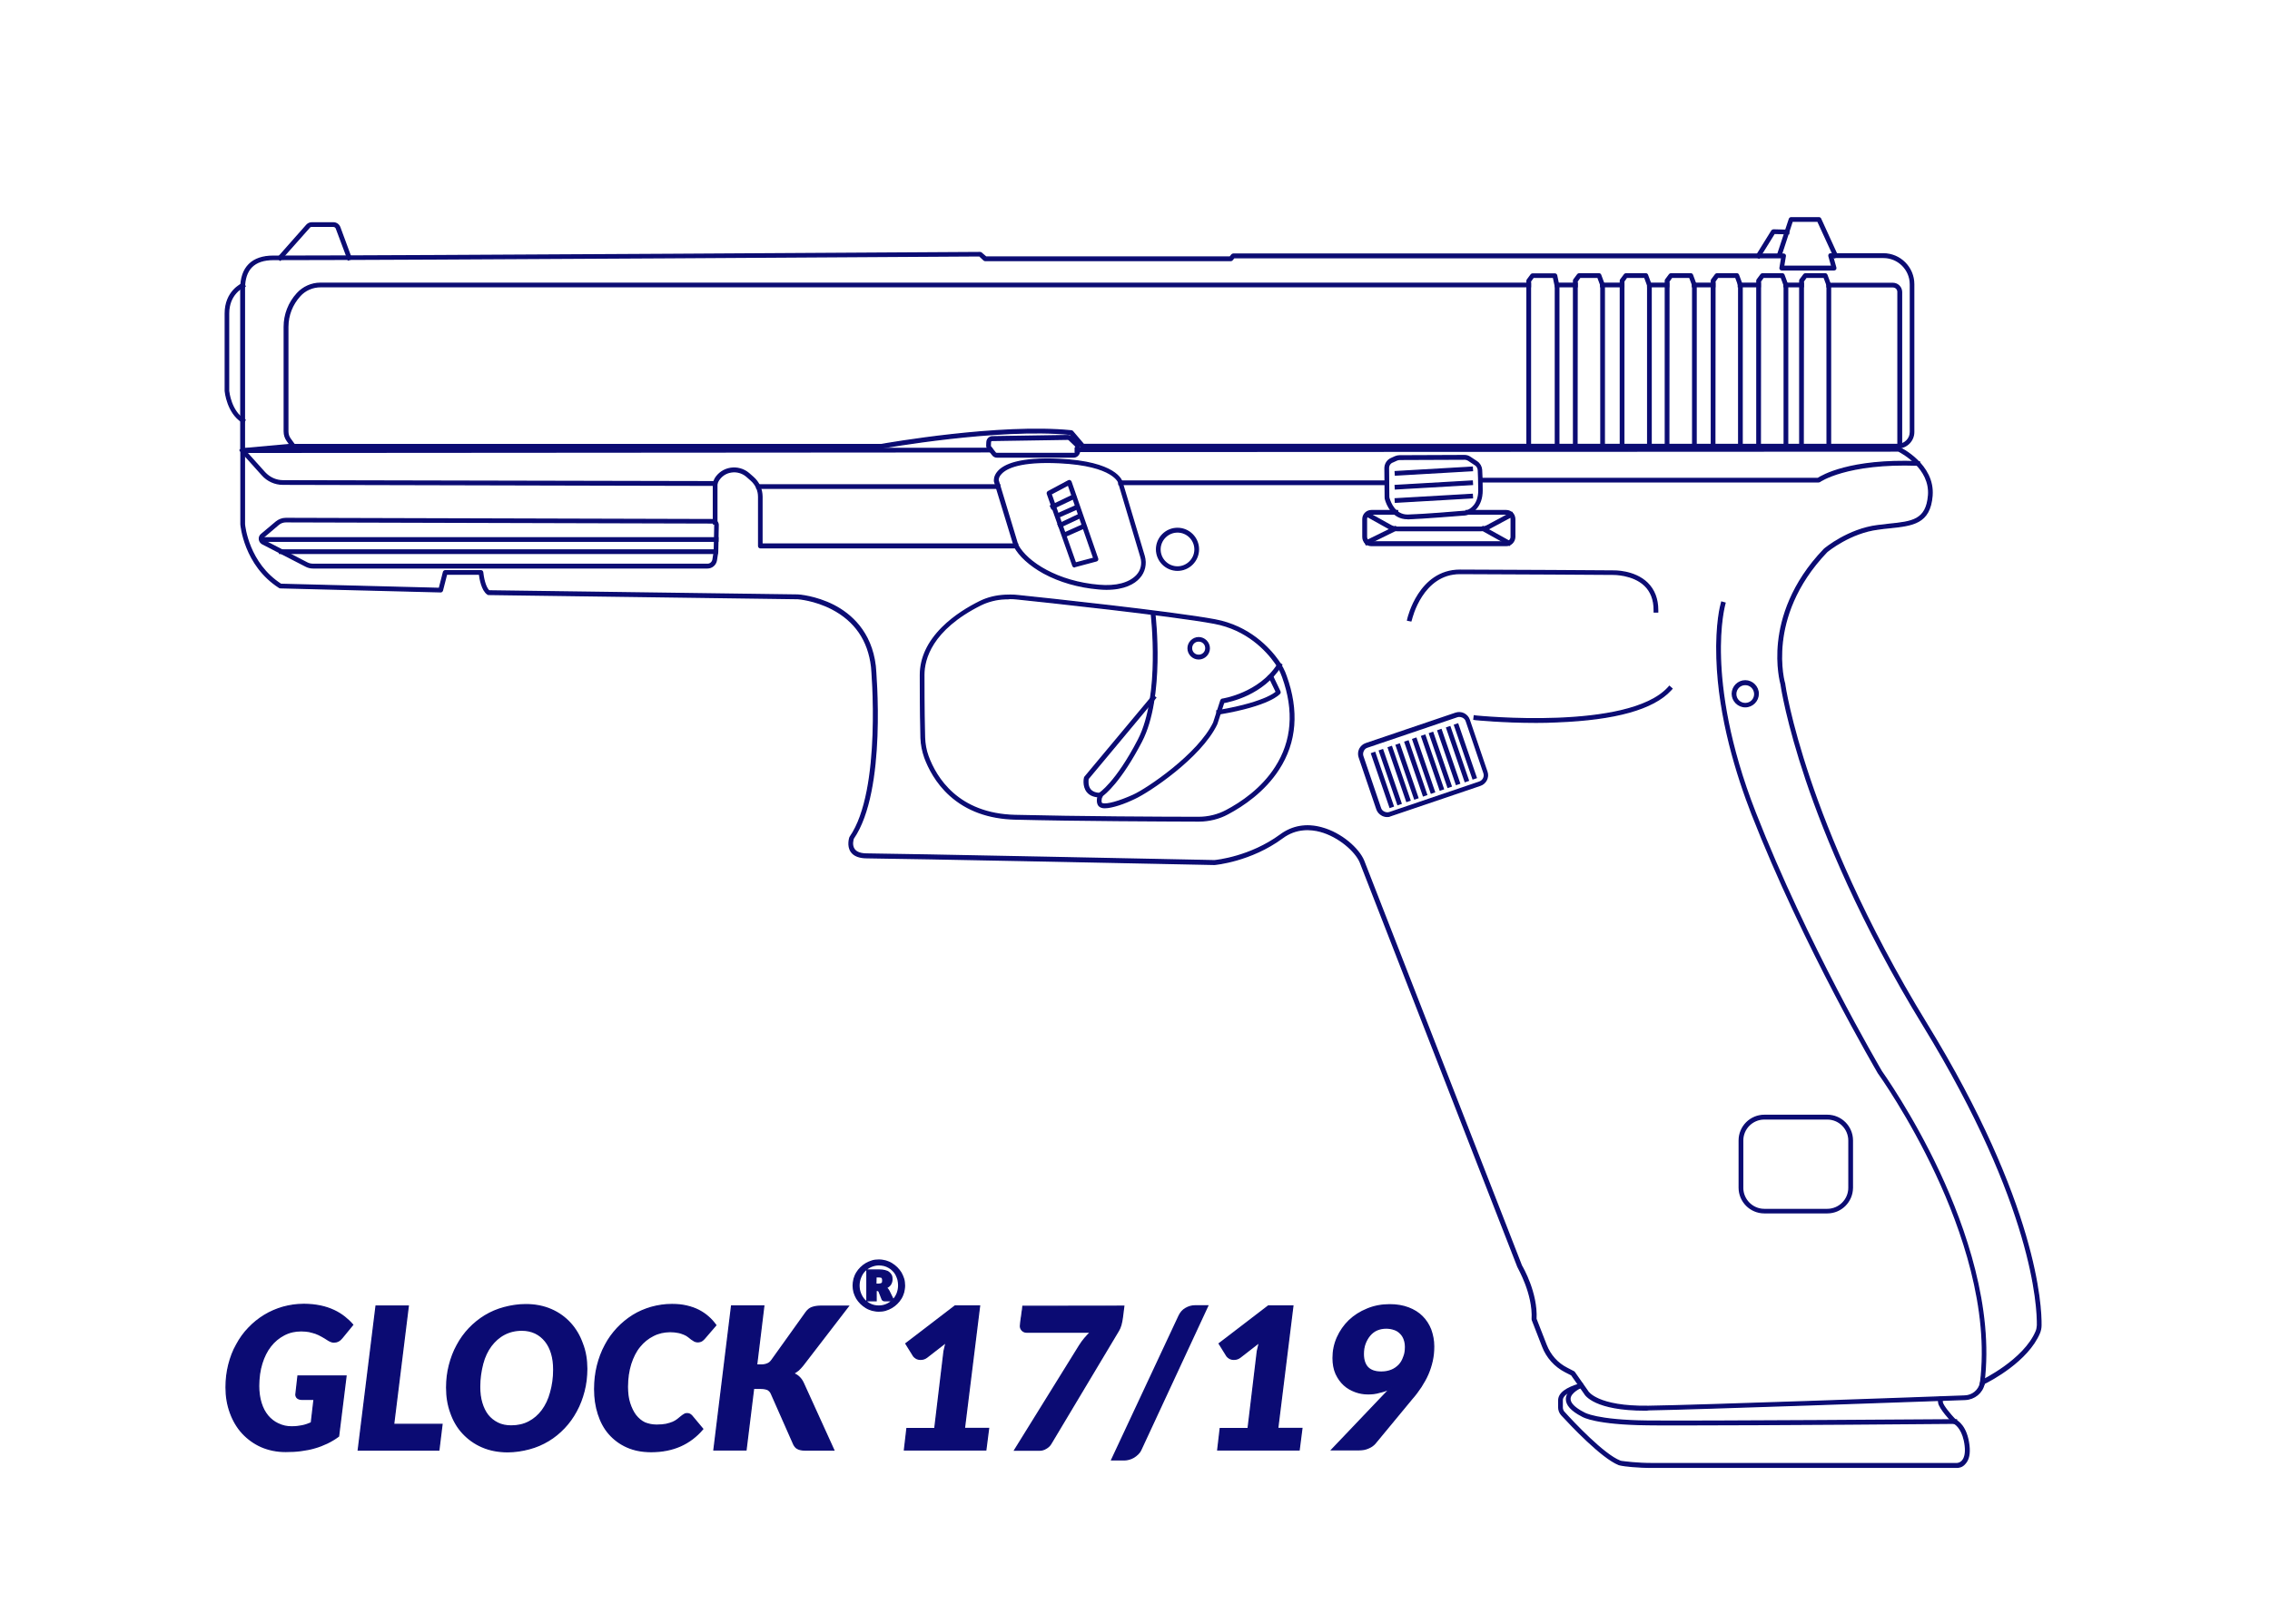 <?xml version="1.0" encoding="utf-8"?>
<!-- Generator: Adobe Illustrator 28.2.0, SVG Export Plug-In . SVG Version: 6.00 Build 0)  -->
<svg version="1.1" id="Livello_2_00000122697628111625539680000001763639006582162603_"
	 xmlns="http://www.w3.org/2000/svg" xmlns:xlink="http://www.w3.org/1999/xlink" x="0px" y="0px" viewBox="0 0 1736 1242"
	 style="enable-background:new 0 0 1736 1242;" xml:space="preserve">
<style type="text/css">
	.st0{fill:#0B0B73;stroke:#0B0C73;stroke-width:1.026;stroke-miterlimit:10;}
	.st1{fill:none;stroke:#0B0C73;stroke-width:1.026;stroke-linecap:square;stroke-linejoin:round;stroke-miterlimit:10;}
	.st2{fill:#0B0B73;stroke:#0B0C73;stroke-miterlimit:10;}
</style>
<g id="Livello_3">
	<g>
		<path class="st0" d="M185.5,346c-0.3,0-0.6-0.1-0.9-0.3c-0.3-0.3-0.4-0.6-0.4-1V220.8c0-16.2,8.6-24.8,24.8-24.8
			c98.3,0,536.1-2.8,540.5-2.8l0,0c0.3,0,0.6,0.1,0.9,0.3l3.6,3.1h186.7l1.4-1.7c0.3-0.3,0.6-0.5,1-0.5H1364c0.3,0,0.8,0.2,1,0.4
			c0.3,0.3,0.3,0.7,0.3,1l-1.3,7.9h36.9l-2.2-7.9c-0.1-0.4,0-0.8,0.2-1.1c0.3-0.3,0.6-0.5,1-0.5h40.4c12.8,0,23.2,10.4,23.2,23.2
			v113.1c0,6.7-5.5,12.1-12.1,12.1H828c-0.3,0-0.8-0.2-1-0.4l-8.6-10c-54.9-5.4-143.3,10.4-144.2,10.5c-0.1,0-0.2,0-0.3,0H221
			l-35.4,3.2C185.6,346,185.6,346,185.5,346z M749.1,195.7c-16.9,0.1-443.2,2.8-540,2.8c-14.8,0-22.2,7.4-22.2,22.2v122.5l34.1-3.1
			h0.1h452.8c3.8-0.7,91.1-16,145.4-10.5c0.3,0,0.6,0.2,0.9,0.4l8.5,10h622.8c5.2,0,9.5-4.3,9.5-9.5V217.5
			c0-11.4-9.3-20.6-20.6-20.6h-38.7l2.2,7.9c0.1,0.4,0,0.8-0.2,1.1c-0.3,0.3-0.6,0.5-1,0.5h-40.1c-0.3,0-0.8-0.2-1-0.4
			c-0.3-0.3-0.3-0.7-0.3-1l1.3-7.9H943.7l-1.4,1.7c-0.3,0.3-0.6,0.5-1,0.5H753.5c-0.3,0-0.6-0.1-0.9-0.3L749.1,195.7z"/>
	</g>
	<g>
		<path class="st0" d="M214.3,199l-1.9-1.7l22.2-25.1c1-1.1,2.4-1.7,3.8-1.7H255c2.1,0,4,1.3,4.8,3.3l8.9,24.1l-2.4,0.9l-9-24
			c-0.3-1-1.3-1.7-2.4-1.7h-16.6c-0.7,0-1.4,0.3-1.8,0.9L214.3,199z"/>
	</g>
	<g>
		<path class="st0" d="M1345.2,197.4l-2.2-1.4l12.1-19.5c0.3-0.3,0.7-0.6,1.1-0.6l11.8,0.3l-0.1,2.6l-11-0.3L1345.2,197.4z"/>
	</g>
	<g>
		<path class="st0" d="M1403,197.1l-12.8-27.9h-19.6l-8.9,27.3l-2.5-0.8l9.3-28.2c0.2-0.5,0.7-0.9,1.2-0.9h21.4c0.5,0,1,0.3,1.2,0.8
			l13.1,28.7L1403,197.1z"/>
	</g>
	<g>
		<path class="st0" d="M1192.1,342.4h-2.6V219.1l-1.5-7h-15.4l-2.2,3.1v126.6h-2.6v-127c0-0.3,0.1-0.5,0.3-0.8l2.9-3.9
			c0.3-0.3,0.6-0.5,1-0.5h17.1c0.6,0,1.1,0.4,1.3,1l1.7,8.2c0,0.1,0,0.2,0,0.3L1192.1,342.4L1192.1,342.4z"/>
	</g>
	<g>
		<path class="st0" d="M1206,341.6h-2.6V214.7c0-0.3,0.1-0.5,0.3-0.8l2.9-3.9c0.3-0.3,0.6-0.5,1-0.5h15.3c0.5,0,1,0.3,1.2,0.9
			l2.7,7.3c0.1,0.2,0.1,0.3,0.1,0.4v123.4h-2.6V218.3l-2.3-6.2h-13.7l-2.2,3.1L1206,341.6L1206,341.6z"/>
	</g>
	<g>
		<path class="st0" d="M1241.8,341.6h-2.6V214.7c0-0.3,0.1-0.5,0.3-0.8l2.9-3.9c0.3-0.3,0.6-0.5,1-0.5h15.3c0.5,0,1,0.3,1.2,0.9
			l2.7,7.3c0.1,0.2,0.1,0.3,0.1,0.4v123.4h-2.6V218.3l-2.3-6.2H1244l-2.2,3.1L1241.8,341.6L1241.8,341.6z"/>
	</g>
	<g>
		<path class="st0" d="M1276.2,341.6h-2.6V214.7c0-0.3,0.1-0.5,0.3-0.8l2.9-3.9c0.3-0.3,0.6-0.5,1-0.5h15.3c0.5,0,1,0.3,1.2,0.9
			l2.7,7.3c0.1,0.2,0.1,0.3,0.1,0.4v123.4h-2.6V218.3l-2.3-6.2h-13.7l-2.2,3.1L1276.2,341.6L1276.2,341.6z"/>
	</g>
	<g>
		<path class="st0" d="M1311.4,341.6h-2.6V214.7c0-0.3,0.1-0.5,0.3-0.8l2.9-3.9c0.3-0.3,0.6-0.5,1-0.5h15.3c0.5,0,1,0.3,1.2,0.9
			l2.7,7.3c0.1,0.2,0.1,0.3,0.1,0.4v123.4h-2.6V218.3l-2.3-6.2h-13.7l-2.2,3.1L1311.4,341.6L1311.4,341.6z"/>
	</g>
	<g>
		<path class="st0" d="M1346.2,341.6h-2.6V214.7c0-0.3,0.1-0.5,0.3-0.8l2.9-3.9c0.3-0.3,0.6-0.5,1-0.5h15.3c0.5,0,1,0.3,1.2,0.9
			l2.7,7.3c0.1,0.2,0.1,0.3,0.1,0.4v123.4h-2.6V218.3l-2.3-6.2h-13.7l-2.2,3.1L1346.2,341.6L1346.2,341.6z"/>
	</g>
	<g>
		<path class="st0" d="M1379,341.6h-2.6V214.7c0-0.3,0.1-0.5,0.3-0.8l2.9-3.9c0.3-0.3,0.6-0.5,1-0.5h15.3c0.5,0,1,0.3,1.2,0.9
			l2.7,7.3c0.1,0.2,0.1,0.3,0.1,0.4v123.4h-2.6V218.3l-2.3-6.2h-13.7l-2.2,3.1L1379,341.6L1379,341.6z"/>
	</g>
	<g>
		<path class="st0" d="M224.7,344.1l-5-6.9c-1.5-2.1-2.3-4.5-2.3-7.2V250c0-9.4,3.5-18.4,9.9-25.4c4.5-5,11-7.9,17.7-7.9h925.4v2.6
			H245.1c-6,0-11.8,2.5-15.8,7c-5.9,6.5-9.2,14.8-9.2,23.7v80.1c0,2,0.6,4,1.8,5.6l5,6.9L224.7,344.1z"/>
	</g>
	<g>
		<rect x="1189.5" y="216.7" class="st0" width="16.6" height="2.6"/>
	</g>
	<g>
		<rect x="1224.1" y="216.7" class="st0" width="17.7" height="2.6"/>
	</g>
	<g>
		<rect x="1260.1" y="216.7" class="st0" width="16" height="2.6"/>
	</g>
	<g>
		<rect x="1294.3" y="216.7" class="st0" width="17.1" height="2.6"/>
	</g>
	<g>
		<rect x="1329.4" y="216.7" class="st0" width="16.7" height="2.6"/>
	</g>
	<g>
		<rect x="1364.3" y="216.7" class="st0" width="14.8" height="2.6"/>
	</g>
	<g>
		<path class="st0" d="M1454.1,341.8h-2.6V223.3c0-2.2-1.7-3.9-3.9-3.9h-50.4v-2.6h50.4c3.7,0,6.6,3,6.6,6.6V341.8z"/>
	</g>
	<g>
		<path class="st0" d="M186.2,323.4l-1.1-0.7c-11.2-7.2-12.7-22.9-12.8-23.6v-0.1v-59.2c0-16.9,12.4-22.4,12.9-22.7l1.2-0.5l1,2.4
			l-1.2,0.5c-0.4,0.2-11.4,5.2-11.4,20.3V299c0.1,1,1.7,15.3,11.5,21.6l1.1,0.7L186.2,323.4z"/>
	</g>
	<g>
		<path class="st0" d="M1258,1078.6c-38,0-45.5-11.4-46.2-12.8l-9.9-14.1l-4.9-2.5c-7.9-4.1-14-10.9-17.2-19.2l-7.9-20.3
			c-0.1-0.2-0.1-0.3-0.1-0.5c1.1-19.5-10.7-39.4-10.7-39.6c0-0.1-0.1-0.1-0.1-0.2l-120.7-309.9c-3.5-8.3-16.2-19.7-30.5-23.6
			c-7.4-2-18.6-2.8-29,4.9c-24.3,18-51.7,20.4-52,20.4h-0.1c-2.5-0.1-249.1-5.1-265.7-5.1c-5.8,0-9.9-1.6-12-4.7
			c-3.1-4.5-1-10.6-1-10.8c0-0.1,0.1-0.2,0.2-0.3c24.9-35.8,16.5-129.4,16.4-130.3c-2.4-20.3-12.6-35.1-30.3-44.3
			c-13.3-6.9-26.1-7.8-26.2-7.8l-236.5-3.2c-0.3,0-0.5-0.1-0.7-0.3c-4.3-2.9-5.8-11.8-6.2-15.2h-25.2l-3.2,12.5
			c-0.2,0.6-0.7,1-1.3,1l-122.6-3.1c-0.3,0-0.4-0.1-0.7-0.2c-26.8-17-29.4-48-29.4-48.3v-0.1v-56.4c0-0.7,0.6-1.3,1.3-1.3l572.9-0.3
			v2.6h-1.3L186.9,346v55c0.1,1.3,3,30,27.9,46l121.2,3.1l3.2-12.5c0.2-0.6,0.7-1,1.3-1h27.3c0.7,0,1.2,0.5,1.3,1.2
			c0.3,3.1,1.7,11.6,4.9,14.2l236.2,3.2c0.6,0,13.5,0.9,27.3,7.9c12.8,6.6,28.7,20,31.8,46.4c0.3,3.9,8.6,95.2-16.8,131.9
			c-0.3,0.9-1.5,5.2,0.7,8.3c1.7,2.4,5,3.6,9.9,3.6c16.5,0,260.4,5,265.7,5.1c1.4-0.1,27.4-2.7,50.6-19.8c9-6.6,19.7-8.5,31.3-5.3
			c15.2,4.1,28.3,16,32.1,25.1l120.7,309.8c1,1.7,12.1,21,11.1,40.7l7.8,20c3,7.7,8.6,14.1,16,17.8l5.2,2.7c0.2,0.1,0.3,0.3,0.4,0.4
			l10.1,14.4c0,0.1,0.1,0.1,0.1,0.2c0.1,0.1,6.9,12,46.6,11.4c37-0.5,207.9-6.6,241.8-7.9c5.9-0.2,10.8-4.3,12-9.8
			c0.1-0.3,0.1-0.5,0.2-0.9c0.1-0.4,0.3-0.8,0.7-1c0.3-0.2,32.4-15.6,41.7-37.7c0.6-1.4,0.9-3.1,1-4.7c0.2-14.2-3-91.7-86.9-228.9
			c-48.7-79.5-75.7-146.2-89.9-188.2c-14.8-44.1-19-71-19.2-72.9c-0.3-1.3-3.9-14.1-1.9-32.8c1.9-17.8,9.5-44.5,34.8-70.8l0.1-0.1
			c0.7-0.6,18.3-15.2,40.7-18c3-0.3,5.8-0.6,8.5-1c18-1.8,28.9-3,30.5-22.1c1.7-20.9-20.4-32.7-23-34l-629.6,0.3v-2.6h1.3l628.7-0.3
			c0.2,0,0.3,0,0.5,0.1c0.3,0.1,26.6,12.8,24.7,36.7c-1.7,21.3-14.8,22.6-32.8,24.5c-2.7,0.3-5.5,0.5-8.4,1
			c-21.1,2.6-38.3,16.5-39.3,17.4c-24.6,25.7-32.1,51.7-34,69.1c-2.1,18.9,1.7,31.8,1.8,32c0,0.1,0,0.2,0,0.2
			c0,0.3,3.9,27.3,19.2,72.6c14.1,41.8,41.1,108.4,89.5,187.5c84.4,137.8,87.5,216,87.3,230.3c0,2-0.4,3.9-1.1,5.7
			c-9,21.6-37.6,36.5-42.3,38.8c0,0.1,0,0.2-0.1,0.3c-1.4,6.7-7.3,11.6-14.5,11.9c-33.9,1.2-204.8,7.3-241.9,7.9
			C1259.8,1078.6,1258.9,1078.6,1258,1078.6z"/>
	</g>
	<g>
		<path class="st0" d="M916.7,628L916.7,628c-26.1-0.1-92-0.3-140.5-1.5c-20.1-0.5-36.8-6.6-49.6-18.1
			c-10.7-9.6-16.4-21.1-19.3-28.9c-1.7-4.8-2.7-9.8-2.9-14.9c-0.2-6.7-0.5-21.8-0.5-48.2c0-13,5.7-25.2,16.8-36.3
			c9.3-9.3,20.5-15.8,28.3-19.7c6.1-3.1,12.9-4.7,19.8-5l0,0c1.4,0,2.8-0.1,3.9-0.1c1.8,0,3.8,0.1,5.6,0.3
			c19.5,2,118.1,12.5,150.9,18.6c26.2,4.9,41.6,21.8,48.4,31.4c2.4,3.5,4.5,7.3,5.9,11.5c9.6,26.6,7.7,50.7-5.7,71.3
			c-10.9,16.9-27.2,27.9-38.9,34.1C932.3,626.1,924.5,628,916.7,628z M768.8,458c-6.5,0.2-12.9,1.8-18.7,4.6
			c-38,19-43.6,41.8-43.6,53.6c0,26.3,0.3,41.4,0.5,48.1c0.2,4.9,1,9.6,2.7,14.2c6,16.4,22.7,44.2,66.5,45.3
			c48.5,1.2,114.3,1.5,140.4,1.5h0.1c7.3,0,14.7-1.8,21.1-5.2c11.4-6,27.3-16.7,37.8-33.2c12.8-19.9,14.7-43.2,5.4-69
			c-1.4-4-3.3-7.7-5.7-10.9c-6.6-9.3-21.4-25.6-46.7-30.3c-32.8-6.1-131.4-16.6-150.8-18.6c-1.7-0.2-3.5-0.3-5.3-0.3
			C771.5,458,770.2,458,768.8,458L768.8,458z"/>
	</g>
	<g>
		<path class="st0" d="M846.1,450.7c-1.8,0-3.8-0.1-5.9-0.3c-15.3-1.3-29.9-5.5-42-12.1c-10.5-5.8-18.6-13.1-22.4-20.3
			c0-0.1-0.1-0.2-0.1-0.3l-15.1-49.5c0-0.1,0-0.1,0-0.2c0-0.2-0.5-3.6,2.8-7.3c4.5-5.1,16.2-10.7,46.7-9.3c43.3,2,47.7,16.2,48,17.5
			l16.9,56.5c1.7,5.9,0.3,12.2-3.8,16.6C867.5,446.2,859.9,450.7,846.1,450.7z M778.3,417c7.2,13.4,30.7,28.2,62.2,30.8
			c13.1,1.1,23.1-1.5,28.9-7.6c3.5-3.7,4.7-9,3.2-14l-16.9-56.6c0,0,0-0.1,0-0.2c0-0.1-3.5-13.5-45.6-15.5
			c-29.2-1.4-40.4,3.8-44.5,8.3c-2.4,2.5-2.4,4.8-2.3,5.2L778.3,417z"/>
	</g>
	<g>
		<path class="st0" d="M900.5,436.2c-8.8,0-16-7.2-16-16s7.2-16,16-16c8.8,0,16,7.2,16,16S909.3,436.2,900.5,436.2z M900.5,406.9
			c-7.3,0-13.4,6-13.4,13.4s6,13.4,13.4,13.4c7.3,0,13.4-6,13.4-13.4S907.9,406.9,900.5,406.9z"/>
	</g>
	<g>
		<path class="st0" d="M916.7,504c-4.5,0-8.1-3.7-8.1-8.1s3.7-8.1,8.1-8.1s8.1,3.7,8.1,8.1C924.8,500.3,921.2,504,916.7,504z
			 M916.7,490.3c-3.1,0-5.5,2.4-5.5,5.5c0,3.1,2.4,5.5,5.5,5.5s5.5-2.4,5.5-5.5C922.2,492.7,919.8,490.3,916.7,490.3z"/>
	</g>
	<g>
		<path class="st0" d="M1334.7,540.6c-5.4,0-9.9-4.5-9.9-9.9c0-5.4,4.5-9.9,9.9-9.9s9.9,4.5,9.9,9.9
			C1344.6,536.1,1340.2,540.6,1334.7,540.6z M1334.7,523.6c-4,0-7.3,3.2-7.3,7.3c0,4,3.2,7.3,7.3,7.3s7.3-3.2,7.3-7.3
			C1341.9,526.8,1338.7,523.6,1334.7,523.6z"/>
	</g>
	<g>
		<path class="st0" d="M821.7,433.6c-0.5,0-1-0.3-1.2-0.9l-19.5-55c-0.2-0.6,0.1-1.3,0.6-1.6l15.5-8.3c0.3-0.2,0.7-0.2,1.1-0.1
			c0.3,0.2,0.6,0.4,0.8,0.8l20.4,58.9c0.1,0.3,0.1,0.7-0.1,1c-0.2,0.3-0.4,0.5-0.8,0.6l-16.5,4.4
			C821.9,433.6,821.8,433.6,821.7,433.6z M803.8,377.9l18.7,52.8l14-3.7L817,370.9L803.8,377.9z"/>
	</g>
	<g>
		
			<rect x="808.6" y="396.6" transform="matrix(0.904 -0.428 0.428 0.904 -91.582 388.649)" class="st0" width="19.4" height="2.6"/>
	</g>
	<g>
		
			<rect x="812.6" y="404.2" transform="matrix(0.914 -0.406 0.406 0.914 -93.867 368.664)" class="st0" width="18.3" height="2.6"/>
	</g>
	<g>
		
			<rect x="802.8" y="382.1" transform="matrix(0.902 -0.432 0.432 0.902 -85.838 389.135)" class="st0" width="20.4" height="2.6"/>
	</g>
	<g>
		
			<rect x="806.8" y="389.8" transform="matrix(0.914 -0.406 0.406 0.914 -88.51 365.073)" class="st0" width="18.3" height="2.6"/>
	</g>
	<g>
		<path class="st0" d="M844.8,617.8c-0.8,0-1.6-0.1-2.2-0.3c-1.1-0.3-2.1-1-2.6-2c-1.5-2.8,0-7.3,0.2-7.8c0.1-0.3,0.3-0.5,0.5-0.7
			c0.1-0.1,12.7-7.9,29.9-41c9-17.3,11.3-42.5,11.5-60.7c0.3-19.7-1.6-35.6-1.6-35.7l-0.2-1.3l2.6-0.3l0.2,1.3
			c0.3,2.6,7.4,64-10.2,97.9c-16.1,30.8-28,40.1-30.4,41.8c-0.4,1.6-0.9,4-0.3,5.2c0.2,0.3,0.5,0.6,1,0.7c3.5,0.9,12.8-1.7,23.4-6.5
			c10.4-4.6,49.8-31.1,61.6-55.5l5.5-17.1c0.2-0.4,0.5-0.8,1-0.9c0.3,0,28.4-4.3,42.6-26.7l0.7-1.1l2.2,1.4l-0.7,1.1
			c-13.6,21.6-38.7,26.9-43.7,27.8l-5.3,16.4c0,0.1,0,0.1-0.1,0.2c-12.2,25.4-52,51.9-62.9,56.8
			C859.9,614.5,850.4,617.8,844.8,617.8z"/>
	</g>
	<g>
		<path class="st0" d="M842.7,609.5h-1.3c-4.5,0-7.8-1.3-9.9-3.9c-3.5-4.4-2.1-10.6-2-10.8c0.1-0.2,0.2-0.3,0.3-0.5l52-62.3l2,1.7
			l-51.7,62c-0.2,1.1-0.7,5.4,1.6,8.3c1.6,1.9,4.2,3,7.9,3h1.3L842.7,609.5L842.7,609.5z"/>
	</g>
	<g>
		<path class="st0" d="M931,546.4l-0.4-2.6l1.3-0.2c19.6-3.3,30.7-7.2,36.6-9.8c4.5-2,6.6-3.6,7.6-4.5l-5.8-12l2.4-1.1l6.1,12.8
			c0.2,0.4,0.2,1-0.2,1.4c-0.3,0.3-7.3,9.1-46.4,15.7L931,546.4z"/>
	</g>
	<g>
		<path class="st0" d="M541,434.4H239.5c-2.1,0-4.1-0.5-5.9-1.5l-32.8-16.9c-1.3-0.7-2.2-1.9-2.4-3.4c-0.2-1.5,0.4-2.9,1.5-3.8l0,0
			l11.3-9.5c2.1-1.7,4.7-2.7,7.4-2.7l0,0l326.3,0.9c1.2,0,2.4,0.4,3.1,1.3c0.9,0.9,1.3,2,1.2,3.2l-0.4,20c0,0.1,0,0.1,0,0.2l-1,6.5
			C547.2,432,544.4,434.4,541,434.4z M201.6,410.8L201.6,410.8c-0.4,0.3-0.7,1-0.6,1.5s0.4,1,1,1.3l32.8,17c1.5,0.8,3.1,1.1,4.8,1.1
			h301.5c2.1,0,3.8-1.5,4.2-3.6l1-6.4l0.4-19.9c0-0.5-0.2-1-0.5-1.3c-0.3-0.3-0.8-0.5-1.3-0.5l-326.3-0.9l0,0
			c-2.1,0-4.1,0.7-5.7,2.1L201.6,410.8z"/>
	</g>
	<g>
		<rect x="199.4" y="411.4" class="st0" width="349.6" height="2.6"/>
	</g>
	<g>
		<rect x="213.8" y="420.7" class="st0" width="334.7" height="2.6"/>
	</g>
	<g>
		<path class="st1" d="M544.9,398.7"/>
	</g>
	<g>
		<path class="st0" d="M778.4,419H581.5c-0.7,0-1.3-0.6-1.3-1.3V380c0-4.9-2.1-9.5-5.9-12.8l-3.3-2.9c-3.3-2.8-7.6-4-11.9-3.3
			c-4.1,0.6-7.7,3.1-9.8,6.6c-0.6,1-1,1.8-1.1,2.6c-0.2,0.6-0.7,1-1.3,1l0,0l-330.5-0.8c-6.1,0-11.9-2.6-15.9-7.2l-16.9-18.8
			l1.9-1.7l16.9,18.8c3.6,3.9,8.6,6.3,14,6.3l329.5,0.7c0.3-0.8,0.7-1.6,1.1-2.4c2.5-4.1,6.7-7,11.6-7.8c5.1-0.8,10.1,0.6,14,3.9
			l3.3,2.9c4.3,3.7,6.8,9.1,6.8,14.8v36.3h195.5L778.4,419L778.4,419z"/>
	</g>
	<g>
		<rect x="545.6" y="368.6" class="st0" width="2.6" height="32.1"/>
	</g>
	<g>
		<rect x="578.8" y="370.9" class="st0" width="185.7" height="2.6"/>
	</g>
	<g>
		<path class="st0" d="M1076.2,396.7c-11.3,0-15.5-11-16.5-14.4c-0.3-0.7-0.3-1.5-0.3-2.3l-0.2-21.8l0,0c0-3.2,1.8-6.1,4.7-7.4
			l3.1-1.4c1-0.4,2.2-0.7,3.3-0.7l49.6-0.2l0,0c1.7,0,3.1,0.4,4.5,1.4l5,3.3c2.1,1.4,3.4,3.7,3.6,6.1c0.2,2.8,0.4,7.8,0.4,15.9
			c0,12.2-7.3,16.7-10.5,18c-0.8,0.3-1.6,0.5-2.4,0.6c-5.2,0.4-32.2,2.6-43.8,3C1076.6,396.7,1076.4,396.7,1076.2,396.7z
			 M1061.8,358.1l0.2,21.8c0,0.5,0.1,1,0.3,1.6c0.9,3,4.5,12.6,14.1,12.6c0.2,0,0.3,0,0.4,0c11.5-0.3,38.3-2.5,43.7-3
			c0.6-0.1,1.1-0.2,1.7-0.4c2.7-1.1,8.8-4.9,8.8-15.5c0-7.9-0.3-12.9-0.4-15.6c-0.1-1.7-1-3.2-2.4-4.1l-5-3.3c-0.9-0.6-2-1-3.1-1
			l-49.6,0.2c-0.8,0-1.6,0.2-2.3,0.5l-3.1,1.4C1063,354,1061.8,356,1061.8,358.1L1061.8,358.1z"/>
	</g>
	<g>
		
			<rect x="1067.4" y="380" transform="matrix(0.998 -5.761749e-02 5.761749e-02 0.998 -20.149 63.838)" class="st0" width="59" height="2.6"/>
	</g>
	<g>
		
			<rect x="1067.4" y="369.8" transform="matrix(0.998 -5.761749e-02 5.761749e-02 0.998 -19.561 63.821)" class="st0" width="59" height="2.6"/>
	</g>
	<g>
		
			<rect x="1067.4" y="359.2" transform="matrix(0.998 -5.761749e-02 5.761749e-02 0.998 -18.952 63.804)" class="st0" width="59" height="2.6"/>
	</g>
	<g>
		<path class="st0" d="M1151.9,417.3h-103.1c-3.6,0-6.5-2.9-6.5-6.5v-13.7c0-3.6,2.9-6.5,6.5-6.5h20v2.6h-20c-2.1,0-3.8,1.7-3.8,3.8
			v13.7c0,2.1,1.7,3.8,3.8,3.8h103.1c2.1,0,3.8-1.7,3.8-3.8v-13.7c0-2.1-1.7-3.8-3.8-3.8h-30.7v-2.6h30.7c3.6,0,6.5,2.9,6.5,6.5
			v13.7C1158.3,414.4,1155.4,417.3,1151.9,417.3z"/>
	</g>
	<g>
		<path class="st0" d="M1132.4,405.9h-63.7c-2.3,0-4.5-0.6-6.6-1.7l-17.6-9.8l1.3-2.3l17.6,9.8c1.6,0.9,3.4,1.4,5.3,1.4h63.7
			c1.8,0,3.6-0.4,5.2-1.3l18.6-10l1.2,2.3l-18.6,10C1136.8,405.3,1134.6,405.9,1132.4,405.9z"/>
	</g>
	<g>
		
			<rect x="1143.3" y="397.5" transform="matrix(0.487 -0.873 0.873 0.487 229.004 1209.625)" class="st0" width="2.6" height="24.6"/>
	</g>
	<g>
		
			<rect x="1042.4" y="408.5" transform="matrix(0.898 -0.441 0.441 0.898 -72.555 507.238)" class="st0" width="26.2" height="2.6"/>
	</g>
	<g>
		<path class="st0" d="M1060.7,624.5c-1.2,0-2.4-0.3-3.6-0.9c-1.9-1-3.4-2.6-4.1-4.7l-13.5-39.7c-0.7-2.1-0.5-4.3,0.4-6.2
			c1-1.9,2.6-3.4,4.7-4.1l68.7-23.3c2.1-0.7,4.3-0.5,6.2,0.4c1.9,1,3.4,2.6,4.1,4.7l13.5,39.7c1.5,4.3-0.9,8.9-5.1,10.3l0,0
			l-68.7,23.3C1062.4,624.5,1061.5,624.5,1060.7,624.5z M1116,547.9c-0.6,0-1.2,0.1-1.7,0.3l-68.7,23.3c-1.4,0.4-2.5,1.5-3.1,2.8
			c-0.6,1.3-0.8,2.8-0.3,4.2l13.5,39.7c0.4,1.4,1.5,2.5,2.8,3.1s2.8,0.8,4.2,0.3l68.7-23.3c2.9-1,4.5-4.1,3.5-7l-13.5-39.7
			c-0.4-1.4-1.5-2.5-2.8-3.1C1117.7,548.1,1116.8,547.9,1116,547.9z M1131.6,599.6L1131.6,599.6L1131.6,599.6z"/>
	</g>
	<g>
		<g>
			
				<rect x="1055.7" y="574.2" transform="matrix(0.946 -0.325 0.325 0.946 -136.384 376.38)" class="st0" width="2.6" height="43.4"/>
		</g>
		<g>
			
				<rect x="1061.7" y="572.1" transform="matrix(0.946 -0.325 0.325 0.946 -135.38 378.229)" class="st0" width="2.6" height="43.4"/>
		</g>
		<g>
			
				<rect x="1068.5" y="569.7" transform="matrix(0.946 -0.325 0.325 0.946 -134.236 380.28)" class="st0" width="2.6" height="43.4"/>
		</g>
		<g>
			
				<rect x="1074.5" y="567.8" transform="matrix(0.946 -0.325 0.325 0.946 -133.264 382.143)" class="st0" width="2.6" height="43.4"/>
		</g>
		<g>
			
				<rect x="1081.2" y="565.4" transform="matrix(0.946 -0.325 0.325 0.946 -132.12 384.194)" class="st0" width="2.6" height="43.4"/>
		</g>
		<g>
			
				<rect x="1087.2" y="563.3" transform="matrix(0.946 -0.325 0.325 0.946 -131.116 386.043)" class="st0" width="2.6" height="43.4"/>
		</g>
		<g>
			
				<rect x="1094" y="561" transform="matrix(0.946 -0.325 0.325 0.946 -130.004 388.109)" class="st0" width="2.6" height="43.4"/>
		</g>
		<g>
			
				<rect x="1100" y="558.9" transform="matrix(0.946 -0.325 0.325 0.946 -129 389.958)" class="st0" width="2.6" height="43.4"/>
		</g>
		<g>
			
				<rect x="1106.4" y="556.7" transform="matrix(0.946 -0.325 0.325 0.946 -127.941 391.915)" class="st0" width="2.6" height="43.4"/>
		</g>
		<g>
			
				<rect x="1113.1" y="554.5" transform="matrix(0.946 -0.325 0.325 0.946 -126.83 393.98)" class="st0" width="2.6" height="43.4"/>
		</g>
		<g>
			
				<rect x="1119.1" y="552.4" transform="matrix(0.946 -0.325 0.325 0.946 -125.826 395.829)" class="st0" width="2.6" height="43.4"/>
		</g>
	</g>
	<g>
		<path class="st0" d="M1174.8,552.5c-25.7,0-46-2.1-46.3-2.1l-1.3-0.2l0.3-2.6l1.3,0.2c1.1,0.1,116.4,11.7,147-21.7l0.9-1l1.9,1.7
			l-0.9,1c-13.3,14.5-42.5,22.6-86.7,24.3C1185.5,552.4,1180.1,552.5,1174.8,552.5z"/>
	</g>
	<g>
		<path class="st0" d="M1517.1,1059.1l-2.6-0.3l0.2-1.3c7.1-56.5-14.4-117.7-33.8-159.2c-21-45-44-77-44.2-77.3l-0.1-0.1
			c-0.5-1-57.1-96.9-96.7-198.2c-11.4-29.3-25.4-73.7-26.8-118.9c-0.9-27.1,3.1-41.4,3.3-42l0.3-1.2l2.5,0.7l-0.3,1.2
			c0,0.2-4.1,14.6-3.2,41.3c0.8,24.7,6,65.2,26.6,117.8c39.1,100.3,94.9,195.1,96.4,197.8c1,1.5,23.7,33.3,44.4,77.6
			c19.5,41.8,41.2,103.5,34.1,160.6L1517.1,1059.1z"/>
	</g>
	<g>
		<rect x="855.7" y="368" class="st0" width="205.2" height="2.6"/>
	</g>
	<g>
		<path class="st0" d="M1390.7,368.6h-259.3V366h258.9c3.1-2,24.3-14.8,76.3-12.8l1.3,0.1l-0.1,2.6l-1.3-0.1
			c-54.4-2-74.9,12.5-75,12.6C1391.2,368.5,1390.9,368.6,1390.7,368.6z"/>
	</g>
	<g>
		<path class="st0" d="M821.1,349.6h-58.7c-1.3,0-2.5-0.6-3.3-1.7l-3.5-4.5c-0.6-0.8-1-1.7-0.9-2.7l0.1-2.5l0,0
			c0.1-2.3,1.9-4.1,4.2-4.1l57.5-0.9c1.1,0,2.2,0.4,3.1,1.2l4.7,4.5c0.8,0.8,1.3,1.9,1.3,3.1v3.3
			C825.3,347.7,823.4,349.6,821.1,349.6z M757.4,338.3l-0.1,2.5c0,0.3,0.1,0.8,0.3,1l3.5,4.5c0.3,0.4,0.8,0.6,1.3,0.6h58.7
			c0.9,0,1.7-0.7,1.7-1.7V342c0-0.4-0.2-0.9-0.5-1.1l-4.7-4.5c-0.3-0.3-0.8-0.4-1.1-0.4l-57.5,0.9
			C758.1,336.7,757.4,337.4,757.4,338.3L757.4,338.3z"/>
	</g>
	<g>
		<path class="st0" d="M1079,474.9l-2.5-0.5l0.3-1.3c0.1-0.3,8.5-36.9,39.7-36.9c30.1,0,116.1,0.6,117,0.6c0.6,0,16.2-0.5,26.2,9.2
			c5.3,5.2,8,12.1,8,20.8v1.3h-2.6v-1.4c0-7.9-2.4-14.3-7.2-18.9c-9.2-8.8-24.2-8.5-24.4-8.5c-1,0-86.9-0.6-117-0.6
			c-29,0-37,34.6-37.1,34.9L1079,474.9z"/>
	</g>
	<g>
		<path class="st0" d="M1496.6,1122.4c-0.1,0-0.2,0-0.2,0H1264c-12.6,0-21.8-1.2-24.2-1.7c-0.6-0.1-1.1-0.3-1.7-0.4
			c-13.1-5.2-36.7-30.3-43.7-37.9c-1.5-1.6-2.3-3.7-2.3-5.8v-5.4c0-5.3,5.6-9.5,16.6-12.6l1.2-0.3l0.7,2.5l-1.2,0.3
			c-6.6,1.8-14.7,5.1-14.7,10v5.4c0,1.5,0.5,3,1.6,4c6.8,7.5,30,32.3,42.6,37.2c0.3,0.1,0.7,0.2,1.1,0.3c2.4,0.3,11.4,1.6,23.8,1.6
			h232.4c0.2,0,2.6,0.1,4.5-2c2.1-2.3,2.9-6.3,2.3-11.6c-1.3-11.6-6.5-16.5-9-17.5c-0.2-0.1-0.3-0.2-0.5-0.3
			c-1-1.1-10.2-10.9-10.8-15.2c-0.3-2.4-0.5-3.8,0.8-4.1c0.3-0.1,1.3-0.2,1.8,1.1l0.4,1.2l-0.6,0.3c0,0.3,0.1,0.7,0.2,1.1
			c0.3,2.6,6.2,9.6,10,13.6c1.7,0.8,8.7,4.8,10.4,19.6c0.7,6.3-0.3,10.9-3.1,13.8C1500.4,1122.3,1497.4,1122.4,1496.6,1122.4z"/>
	</g>
	<g>
		<path class="st0" d="M1283.9,1089.9c-10.1,0-18.4,0-23.8-0.1c-39.2-0.4-49.3-6-50.3-6.7c-8-4.1-12-8.6-11.8-13.1
			c0.3-6.8,9.9-11,10.2-11.2l1.2-0.5l1,2.4l-1.2,0.5c-0.1,0-8.5,3.7-8.6,8.8c-0.1,3.4,3.5,7.1,10.5,10.7c0.1,0,0.1,0.1,0.2,0.1
			c0.1,0.1,9.3,5.9,48.9,6.3c40.5,0.4,232.8-1,234.7-1h1.3v2.6h-1.3C1493.1,1088.8,1348.9,1089.9,1283.9,1089.9z"/>
	</g>
	<g>
		<path class="st0" d="M1397.4,927.7h-48.1c-10.6,0-19.2-8.6-19.2-19.2v-36.1c0-10.6,8.6-19.2,19.2-19.2h48.1
			c10.6,0,19.2,8.6,19.2,19.2v36.2C1416.5,919.2,1408,927.7,1397.4,927.7z M1349.3,855.9c-9.2,0-16.6,7.4-16.6,16.6v36.1
			c0,9.1,7.4,16.6,16.6,16.6h48.1c9.1,0,16.6-7.4,16.6-16.6v-36.1c0-9.2-7.4-16.6-16.6-16.6H1349.3z"/>
	</g>
</g>
<g>
	<g>
		<path class="st2" d="M223,1091.5c3,0,5.7-0.3,8.1-0.8c2.4-0.5,4.7-1.3,7-2.3l2.1-18h-9.4c-1.4,0-2.5-0.4-3.3-1
			c-0.7-0.6-1.2-1.5-1.2-2.6l1.6-14.2h36.7l-5.7,46c-2.8,2.1-5.7,3.8-8.8,5.3c-3,1.4-6.2,2.7-9.5,3.6c-3.3,1-6.8,1.6-10.4,2.1
			c-3.6,0.5-7.5,0.7-11.7,0.7c-6.8,0-13-1.3-18.6-3.7c-5.6-2.5-10.4-6-14.4-10.3c-4-4.3-7.1-9.6-9.3-15.6c-2.2-6-3.3-12.5-3.3-19.4
			c0-6.1,0.7-11.9,2.1-17.4c1.4-5.5,3.3-10.6,6-15.3c2.5-4.7,5.6-9,9.2-12.7c3.6-3.8,7.6-7,12-9.7c4.4-2.7,9.1-4.7,14.2-6.2
			c5.1-1.4,10.4-2.2,16-2.2c4.7,0,9,0.5,12.8,1.3c3.8,0.8,7.2,2,10.2,3.4c3,1.4,5.7,3.1,8.1,5c2.4,1.9,4.4,3.8,6.2,5.9l-8.1,9.9
			c-1.8,2.3-3.9,3.3-6.2,3.3c-1.4,0-2.7-0.5-4.2-1.4c-1.8-1.2-3.5-2.2-5.1-3.1c-1.5-0.9-3.2-1.6-4.7-2.2c-1.6-0.5-3.3-1-5.1-1.4
			c-1.8-0.3-3.8-0.5-6-0.5c-4.8,0-9.1,1-13.1,3.1c-4,2.1-7.4,4.9-10.3,8.6c-2.9,3.7-5.1,8.1-6.7,13.3c-1.6,5.2-2.4,10.9-2.4,17.2
			c0,4.8,0.6,9.1,1.8,13c1.2,3.9,2.9,7.1,5.1,9.8c2.2,2.6,4.8,4.7,7.8,6.1C216,1090.8,219.3,1091.5,223,1091.5z"/>
	</g>
	<g>
		<path class="st2" d="M301,1089.6h37l-2.4,19.6H274l13.6-110.1h24.6L301,1089.6z"/>
	</g>
	<g>
		<path class="st2" d="M448.7,1047.1c0,6-0.7,11.7-2.1,17.1c-1.4,5.4-3.3,10.5-5.9,15.2c-2.5,4.7-5.6,9-9.2,12.8
			c-3.6,3.8-7.6,7.1-12.1,9.8c-4.5,2.7-9.3,4.8-14.6,6.2c-5.2,1.4-10.8,2.3-16.6,2.3c-7.2,0-13.8-1.3-19.5-3.8
			c-5.8-2.5-10.7-6.1-14.7-10.4c-4.1-4.4-7.1-9.6-9.2-15.6c-2.2-6-3.2-12.4-3.2-19.3c0-6,0.7-11.7,2.1-17.1
			c1.4-5.4,3.3-10.5,5.9-15.2c2.5-4.7,5.6-9,9.2-12.8c3.6-3.8,7.7-7.1,12.1-9.8c4.5-2.7,9.3-4.8,14.6-6.2c5.2-1.4,10.8-2.3,16.6-2.3
			c7.2,0,13.7,1.3,19.4,3.8c5.8,2.5,10.7,6.1,14.7,10.5c4,4.4,7.1,9.7,9.2,15.7C447.7,1033.9,448.7,1040.3,448.7,1047.1z
			 M423.5,1047.8c0-4.5-0.5-8.7-1.6-12.4c-1.1-3.7-2.7-6.9-4.8-9.5c-2.1-2.6-4.6-4.7-7.7-6.2c-3-1.4-6.4-2.2-10.3-2.2
			c-5.1,0-9.5,1.1-13.5,3.2c-4,2.1-7.3,5.1-10.1,8.8c-2.8,3.8-5,8.3-6.4,13.7s-2.3,11.2-2.3,17.6c0,4.5,0.5,8.6,1.6,12.3
			c1.1,3.7,2.6,6.8,4.6,9.4c2.1,2.6,4.6,4.6,7.6,6.1s6.5,2.2,10.3,2.2c5.1,0,9.6-1,13.6-3.1c4-2.1,7.4-5,10.2-8.8
			c2.8-3.8,5-8.3,6.4-13.6C422.6,1060.1,423.5,1054.2,423.5,1047.8z"/>
	</g>
	<g>
		<path class="st2" d="M502.2,1090.2c2.8,0,5.2-0.2,7.2-0.6c2.1-0.5,3.8-1,5.2-1.6s2.7-1.4,3.7-2.2s1.9-1.5,2.7-2.2
			c0.8-0.6,1.5-1.2,2.3-1.6c0.7-0.5,1.4-0.6,2.3-0.6c0.8,0,1.4,0.2,2,0.5c0.5,0.3,0.9,0.6,1.2,0.9l8.6,10.3
			c-4.8,5.7-10.5,10-17,12.9s-14,4.4-22.4,4.4c-7,0-13.1-1.2-18.5-3.6s-9.9-5.8-13.6-10s-6.4-9.3-8.3-15.2c-1.9-5.9-2.8-12.2-2.8-19
			c0-6.3,0.7-12.3,2.1-17.9c1.4-5.6,3.4-10.9,6-15.7c2.5-4.8,5.6-9,9.2-12.9c3.6-3.8,7.6-7.1,11.9-9.8c4.3-2.7,9-4.7,14.1-6.2
			c5.1-1.4,10.3-2.2,15.8-2.2c4.2,0,7.9,0.4,11.3,1.2c3.4,0.8,6.5,1.9,9.2,3.3c2.7,1.4,5.2,3.1,7.3,5c2.2,1.9,4.1,4.1,5.7,6.3
			l-8.6,10c-0.6,0.7-1.3,1.4-2.1,1.9c-0.8,0.5-1.9,0.8-3.2,0.8c-0.8,0-1.6-0.2-2.4-0.6c-0.7-0.4-1.4-0.9-2.2-1.4
			c-0.7-0.5-1.5-1.2-2.4-1.9c-0.9-0.7-2-1.4-3.3-1.9c-1.3-0.5-2.7-1.1-4.5-1.4c-1.7-0.4-3.8-0.6-6.2-0.6c-4.6,0-9,1-12.9,3
			c-4,2-7.5,4.8-10.4,8.4c-3,3.6-5.2,8.1-6.9,13.3c-1.6,5.2-2.5,11-2.5,17.5c0,4.7,0.5,8.9,1.7,12.6c1.2,3.7,2.7,6.8,4.6,9.3
			c2,2.5,4.3,4.5,7.1,5.8C496,1089.6,499,1090.2,502.2,1090.2z"/>
	</g>
	<g>
		<path class="st2" d="M578.6,1044.2h3.6c1.7,0,3.3-0.3,4.7-0.9c1.4-0.5,2.4-1.5,3.3-2.7l26.1-36.5c1.4-2,3-3.3,4.8-3.9
			c1.8-0.6,3.9-1,6.3-1h21.3l-34.6,45c-1.2,1.5-2.4,2.8-3.6,3.9c-1.3,1-2.5,1.9-3.9,2.5c1.7,0.7,3.3,1.6,4.5,2.8
			c1.3,1.2,2.4,2.8,3.3,4.8l23.2,51H616c-1.4,0-2.6-0.1-3.6-0.3s-1.8-0.5-2.5-0.9c-0.7-0.4-1.3-0.8-1.7-1.4
			c-0.5-0.5-0.8-1.2-1.2-1.9l-17.1-38.7c-0.6-1.4-1.6-2.4-2.8-3.1c-1.3-0.5-2.9-0.9-5.1-0.9h-5.7l-5.8,47.1H546l13.5-110.1h24.6
			L578.6,1044.2z"/>
	</g>
	<g>
		<path class="st2" d="M693.6,1092.8h21.3l7.1-59.3l1.6-6.8l-14.8,11.5c-0.8,0.6-1.7,1.1-2.5,1.3c-0.8,0.2-1.6,0.3-2.3,0.3
			c-1.3,0-2.4-0.3-3.3-0.8c-0.9-0.5-1.5-1.1-2-1.7l-5.9-9.5l37.6-28.8h18.7l-11.6,93.7H756l-2.1,16.4h-62.2L693.6,1092.8z"/>
	</g>
	<g>
		<path class="st2" d="M859.4,999.2l-1.1,8.7c-0.3,2-0.6,3.9-1.1,5.6s-1.1,3.2-1.8,4.3l-51.8,86.6c-0.8,1.4-2.1,2.6-3.7,3.5
			c-1.6,1-3.3,1.4-4.9,1.4h-19l49.6-80c1.3-2,2.6-3.9,4-5.5c1.4-1.6,2.9-3.3,4.5-4.8H785c-1.3,0-2.4-0.5-3.3-1.4
			c-0.8-0.9-1.3-1.9-1.3-3.1c0-0.5,0.1-1.4,0.2-2.5c0.1-1.2,0.3-2.4,0.5-3.8c0.2-1.4,0.5-2.9,0.6-4.4c0.3-1.5,0.5-3.1,0.6-4.5
			L859.4,999.2L859.4,999.2z"/>
	</g>
	<g>
		<path class="st2" d="M872.6,1108.7c-0.6,1.4-1.4,2.5-2.4,3.5c-1,1-2.1,1.8-3.2,2.5c-1.2,0.7-2.4,1.2-3.6,1.5
			c-1.3,0.4-2.4,0.5-3.5,0.5h-9.7l51.5-110.1c1.2-2.5,2.8-4.4,5.1-5.7c2.2-1.3,4.6-2,7.3-2h9.5L872.6,1108.7z"/>
	</g>
	<g>
		<path class="st2" d="M933.2,1092.8h21.3l7.1-59.3l1.6-6.8l-14.8,11.5c-0.8,0.6-1.7,1.1-2.5,1.3c-0.8,0.2-1.6,0.3-2.3,0.3
			c-1.3,0-2.4-0.3-3.3-0.8c-0.9-0.5-1.5-1.1-2-1.7l-5.9-9.5l37.6-28.8h18.7l-11.6,93.7h18.5l-2.1,16.4h-62.2L933.2,1092.8z"/>
	</g>
	<g>
		<path class="st2" d="M1046.3,1066.2c-3.3,0-6.6-0.5-9.8-1.7c-3.2-1.2-6.1-2.8-8.6-5.1c-2.5-2.3-4.5-5.1-6.1-8.5
			c-1.5-3.4-2.3-7.4-2.3-12.1c0-5.5,1.1-10.8,3.3-15.7c2.2-4.9,5.2-9.2,9-12.9c3.9-3.7,8.4-6.6,13.8-8.8c5.2-2.2,11-3.3,17.2-3.3
			c5.3,0,10.1,0.8,14.3,2.4c4.2,1.6,7.7,3.8,10.5,6.6s5,6.2,6.5,10c1.4,3.9,2.3,8.2,2.3,12.8c0,4.1-0.4,7.8-1.2,11.3
			c-0.8,3.5-1.9,6.9-3.3,10.1c-1.4,3.3-3.3,6.4-5.2,9.5c-2.1,3.1-4.3,6.2-7,9.2l-28.1,34c-1.2,1.4-2.9,2.7-5.1,3.6
			c-2.2,1-4.5,1.4-7.2,1.4h-20.8l39.9-41.9c0.8-0.8,1.6-1.7,2.4-2.5c0.7-0.8,1.4-1.6,2.2-2.4c-2.4,1.3-5.1,2.2-7.9,2.8
			C1052.2,1065.9,1049.3,1066.2,1046.3,1066.2z M1074.9,1030.4c0-2.4-0.4-4.3-1.1-6.2c-0.7-1.8-1.7-3.3-3-4.5
			c-1.3-1.3-2.8-2.2-4.6-2.8c-1.8-0.6-3.8-1-6-1c-2.7,0-5.1,0.5-7.2,1.4s-4,2.4-5.5,4.2s-2.7,3.9-3.6,6.3s-1.3,5.1-1.3,8
			c0,4.5,1.2,8,3.4,10.3c2.4,2.4,5.8,3.5,10.4,3.5c2.9,0,5.4-0.5,7.7-1.4c2.3-0.9,4.2-2.3,5.8-3.9c1.6-1.7,2.8-3.7,3.6-6.1
			C1074.5,1035.9,1074.9,1033.3,1074.9,1030.4z"/>
	</g>
</g>
<g>
	<g>
		<path class="st2" d="M652.5,983.4c0-1.8,0.3-3.5,0.7-5.2c0.5-1.6,1.1-3.2,2-4.6c0.8-1.4,1.9-2.7,3.1-3.9c1.2-1.2,2.5-2.2,4-3.1
			c1.4-0.8,3-1.5,4.6-2c1.6-0.5,3.3-0.7,5.2-0.7s3.5,0.3,5.2,0.7c1.6,0.5,3.2,1.1,4.6,2c1.4,0.8,2.7,1.9,4,3.1
			c1.2,1.2,2.2,2.5,3.1,3.9c0.8,1.4,1.5,3,2,4.6c0.5,1.6,0.7,3.3,0.7,5.2s-0.3,3.5-0.7,5.2c-0.5,1.6-1.1,3.2-2,4.6
			c-0.8,1.4-1.9,2.7-3.1,3.9c-1.2,1.2-2.5,2.2-4,3.1c-1.4,0.8-3,1.5-4.6,2c-1.6,0.5-3.3,0.7-5.2,0.7s-3.5-0.3-5.2-0.7
			c-1.6-0.5-3.2-1.1-4.6-2c-1.4-0.8-2.7-1.9-4-3.1c-1.2-1.2-2.2-2.5-3.1-3.9c-0.8-1.4-1.5-3-2-4.6
			C652.8,987,652.5,985.3,652.5,983.4z M656.9,983.4c0,2.2,0.4,4.3,1.2,6.2c0.8,1.9,1.8,3.6,3.2,5c1.4,1.4,3,2.5,4.8,3.3
			c1.8,0.8,3.8,1.2,6,1.2c2,0,3.9-0.4,5.6-1.1s3.3-1.7,4.6-3h-5.6c-1,0-1.6-0.4-2-1l-2.4-6.1c-0.2-0.3-0.4-0.5-0.5-0.6
			c-0.3-0.1-0.5-0.2-1-0.2h-0.8v7.9h-7v-23.5h9.2c1.7,0,3.3,0.2,4.5,0.5c1.3,0.3,2.3,0.7,3.1,1.4c0.8,0.6,1.4,1.4,1.8,2.2
			c0.4,0.9,0.5,1.9,0.5,3c0,0.7-0.1,1.4-0.3,2.1c-0.2,0.6-0.5,1.3-0.8,1.8c-0.4,0.5-0.8,1.1-1.4,1.5c-0.5,0.5-1.3,0.8-2,1.1
			c0.5,0.3,0.9,0.6,1.3,1c0.4,0.5,0.6,0.9,0.9,1.4l3.3,6.7c1.4-1.4,2.4-3.1,3.1-4.9c0.7-1.9,1.1-3.9,1.1-6.1c0-1.4-0.2-2.9-0.5-4.3
			c-0.4-1.4-0.9-2.6-1.5-3.8c-0.6-1.2-1.4-2.3-2.4-3.2c-0.9-1-2-1.8-3.1-2.4c-1.2-0.7-2.4-1.2-3.6-1.5s-2.7-0.5-4.1-0.5
			c-2.1,0-4.1,0.5-6,1.3c-1.8,0.8-3.4,1.9-4.8,3.3s-2.4,3.1-3.2,5.1C657.3,979.2,656.9,981.2,656.9,983.4z M669.8,982.4h1.6
			c0.8,0,1.4-0.1,2-0.2c0.5-0.1,0.8-0.4,1.1-0.5c0.3-0.3,0.4-0.5,0.5-0.9c0.1-0.4,0.1-0.8,0.1-1.3s0-0.8-0.1-1.2s-0.2-0.6-0.4-0.9
			c-0.2-0.3-0.5-0.5-0.9-0.5c-0.5-0.1-1-0.2-1.6-0.2h-2.2L669.8,982.4L669.8,982.4z"/>
	</g>
</g>
</svg>
